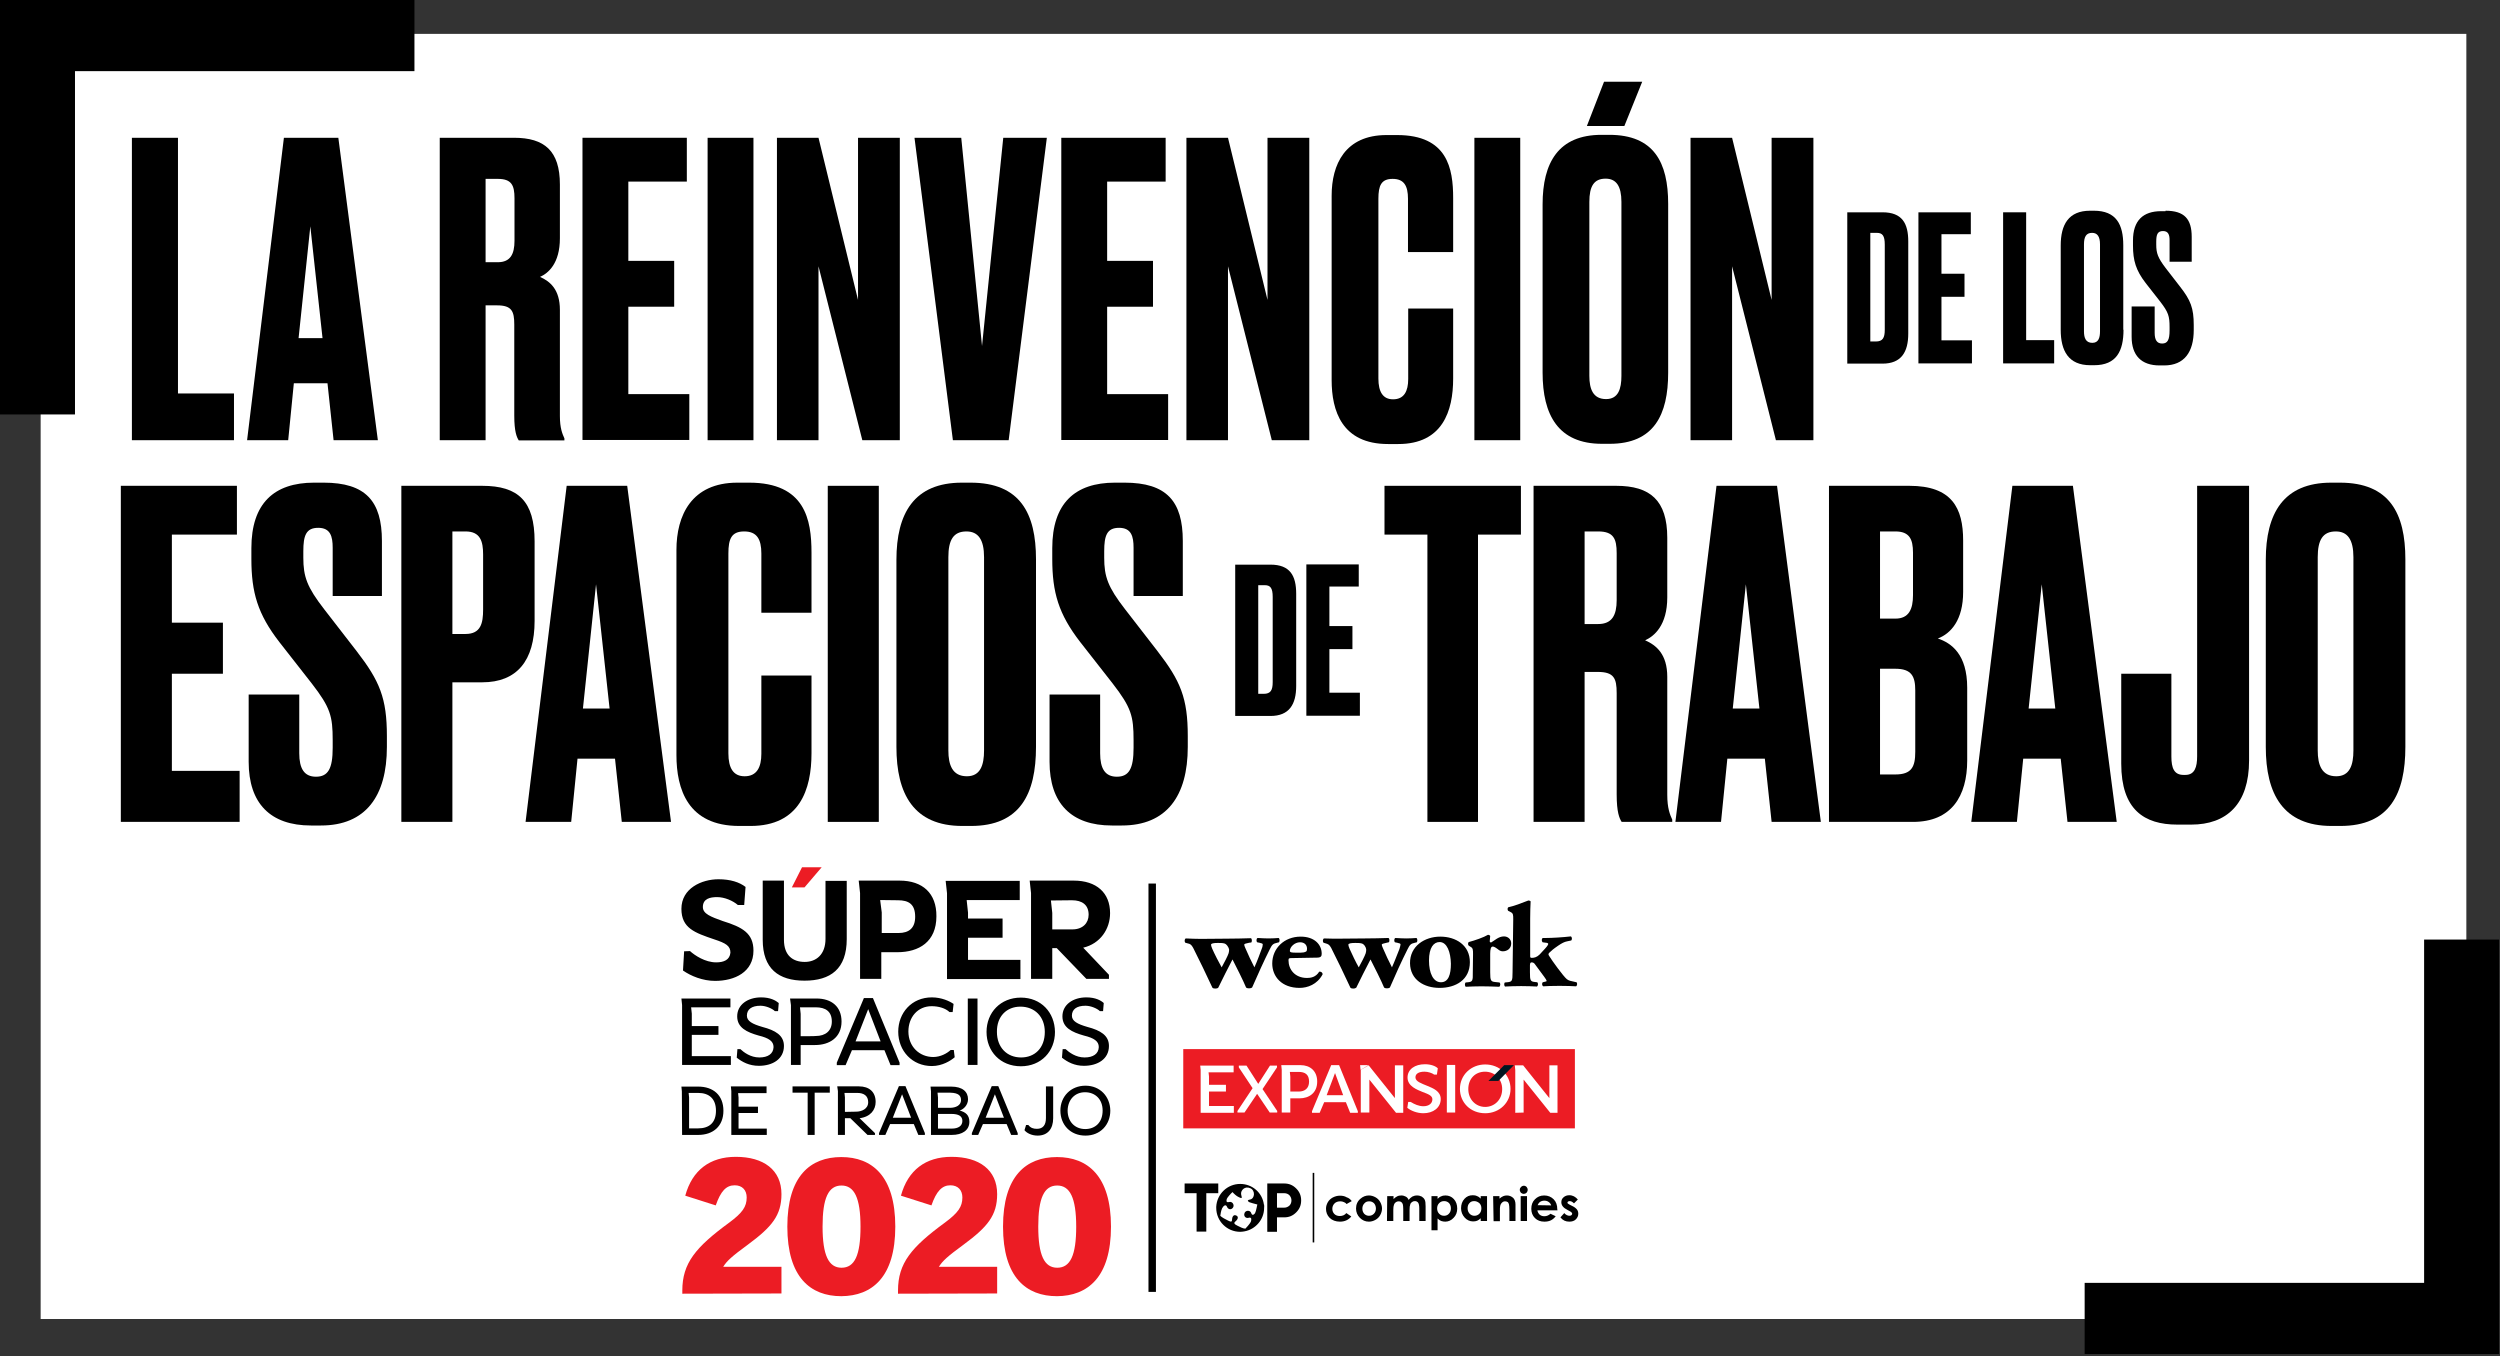 <?xml version="1.0" encoding="utf-8"?>
<!-- Generator: Adobe Illustrator 22.0.1, SVG Export Plug-In . SVG Version: 6.00 Build 0)  -->
<svg version="1.1" id="Capa_1" xmlns="http://www.w3.org/2000/svg" xmlns:xlink="http://www.w3.org/1999/xlink" x="0px" y="0px"
	 viewBox="0 0 1106.9 600.4" style="enable-background:new 0 0 1106.9 600.4;" xml:space="preserve">
<rect x="0" y="0" width="1106.9" height="600.4" fill="#333333" stroke="none"/>
<style type="text/css">
	.st0{fill:#FFFFFF;}
	.st1{enable-background:new    ;}
	.st2{fill:#EC1C24;}
	.st3{fill:#001722;}
</style>
<rect x="18" y="15" class="st0" width="1074" height="569"/>
<polygon points="1073.3,416 1073.3,568 923,568 923,599.5 1106.5,599.5 1106.5,416 "/>
<polygon points="33.2,183.5 33.2,31.5 183.5,31.5 183.5,0 0,0 0,183.5 "/>
<g class="st1">
	<path d="M78.8,61v113.2h24.8v20.7H58.4V61H78.8z"/>
	<path d="M145,169.7h-14.9l-2.5,25.2h-18.2L125.7,61h24.1l17.5,133.9h-19.6L145,169.7z M132.2,149.7h10.6l-5.4-49.5L132.2,149.7z"/>
	<path d="M215,194.9h-20.3V61h32.9c13.5,0,20.3,5.8,20.3,20.7v23.8c0,11.2-5.2,15.5-8.8,17.1c4.5,2,8.8,5.6,8.8,14.6v47
		c0,5.4,1.1,7.9,2,9.9v0.9h-20.2c-0.9-1.4-2-3.8-2-11v-40.3c0-5.9-1.1-8.5-7.6-8.5H215V194.9z M215,116.1h5.4c5.6,0,7.4-3.6,7.4-9.5
		V87.8c0-5.8-1.3-8.6-7.4-8.6H215V116.1z"/>
	<path d="M304.1,61v19.4h-25.9v35.1h20.3v20.3h-20.3v38.7h27v20.3h-47.3V61H304.1z"/>
	<path d="M333.6,194.9h-20.3V61h20.3V194.9z"/>
	<path d="M362.4,61l17.5,71.8V61h18.5v133.9h-16.6l-19.4-77v77h-18.4V61H362.4z"/>
	<path d="M404.9,61h20.7l9.2,92.2l9.4-92.2h19.3l-16.9,133.9h-24.7L404.9,61z"/>
	<path d="M516.1,61v19.4h-25.9v35.1h20.3v20.3h-20.3v38.7h27v20.3h-47.3V61H516.1z"/>
	<path d="M543.7,61l17.5,71.8V61h18.5v133.9h-16.6l-19.4-77v77h-18.4V61H543.7z"/>
	<path d="M623.4,136.6h20v31c0,14.4-4.7,29-24.3,29h-4.5c-20.5,0-25-14.8-25-28.3V86.6c0-13.7,5.9-26.8,24.3-26.8h4.7
		c22.3,0,24.8,14.8,24.8,27.9v23.9h-20V88c0-5.8-1.8-8.8-6.8-8.8c-5,0-6.3,2.9-6.3,8.8v79.6c0,5.9,2,9.2,6.5,9.2
		c4.9,0,6.7-3.6,6.7-9V136.6z"/>
	<path d="M673.1,194.9h-20.3V61h20.3V194.9z"/>
	<path d="M738.6,165c0,18.7-6.3,31.5-25.9,31.5h-3.4c-19.4,0-26.3-12.8-26.3-31.5V90.5c0-18.5,7-30.8,26.1-30.8h3.4
		c19.8,0,26.1,12.2,26.1,30.6V165z M710.2,36.2h16.9l-7.9,19.6h-16.6L710.2,36.2z M717.9,89.4c0-7-2.3-10.3-7-10.3
		c-5.2,0-7.2,3.4-7.2,10.3v77c0,5.8,1.6,10.3,7.4,10.3c5.4,0,6.8-4.5,6.8-10.3V89.4z"/>
	<path d="M766.9,61l17.5,71.8V61h18.5v133.9h-16.6l-19.4-77v77h-18.4V61H766.9z"/>
</g>
<g class="st1">
	<path d="M104.9,215.1v21.6H76.1v39h22.6v22.6H76.1v43h30v22.6H53.5V215.1H104.9z"/>
	<path d="M143.3,213.7c18.6,0,25.8,8.2,25.8,25.8v24.4h-21.8v-21.4c0-5-1-8.8-6.4-8.8s-6.6,3.4-6.6,10.4v2.8c0,8.4,1.6,13,9.2,22.8
		l14.4,18.6c10.2,13.2,13.4,20.8,13.4,37.6v4.8c0,21.8-9.4,34.8-29.2,34.8h-4.4c-18,0-27.6-9.8-27.6-28.2v-29.8h22.4v26
		c0,6.8,2.2,10.4,7.4,10.4c5.4,0,7.4-3.6,7.4-12.8v-3.4c0-10.6-1-14.4-9.2-25l-14.4-18.4c-9.6-12.4-12.4-22-12.4-36.8v-4.8
		c0-19.8,10-29,27.8-29H143.3z"/>
	<path d="M200.3,302.1v61.8h-22.6V215.1h35.8c16,0,23.2,6.8,23.2,24.6v35.2c0,17.6-7.8,27.2-23.2,27.2H200.3z M200.3,280.7h5.8
		c6.8,0,7.8-4.8,7.8-10.8v-24.4c0-5.8-1.2-10.2-7.8-10.2h-5.8V280.7z"/>
	<path d="M272.3,335.9h-16.6l-2.8,28h-20.2l18.2-148.8h26.8l19.4,148.8h-21.8L272.3,335.9z M258.1,313.7h11.8l-6-55L258.1,313.7z"/>
	<path d="M337.1,299.1h22.2v34.4c0,16-5.2,32.2-27,32.2h-5c-22.8,0-27.8-16.4-27.8-31.4v-90.8c0-15.2,6.6-29.8,27-29.8h5.2
		c24.8,0,27.6,16.4,27.6,31v26.6h-22.2v-26.2c0-6.4-2-9.8-7.6-9.8c-5.6,0-7,3.2-7,9.8v88.4c0,6.6,2.2,10.2,7.2,10.2
		c5.4,0,7.4-4,7.4-10V299.1z"/>
	<path d="M389.1,363.9h-22.6V215.1h22.6V363.9z"/>
	<path d="M458.7,330.7c0,20.8-7,35-28.8,35h-3.8c-21.6,0-29.2-14.2-29.2-35v-82.8c0-20.6,7.8-34.2,29-34.2h3.8c22,0,29,13.6,29,34
		V330.7z M435.7,246.7c0-7.8-2.6-11.4-7.8-11.4c-5.8,0-8,3.8-8,11.4v85.6c0,6.4,1.8,11.4,8.2,11.4c6,0,7.6-5,7.6-11.4V246.7z"/>
	<path d="M497.9,213.7c18.6,0,25.8,8.2,25.8,25.8v24.4h-21.8v-21.4c0-5-1-8.8-6.4-8.8s-6.6,3.4-6.6,10.4v2.8c0,8.4,1.6,13,9.2,22.8
		l14.4,18.6c10.2,13.2,13.4,20.8,13.4,37.6v4.8c0,21.8-9.4,34.8-29.2,34.8h-4.4c-18,0-27.6-9.8-27.6-28.2v-29.8h22.4v26
		c0,6.8,2.2,10.4,7.4,10.4c5.4,0,7.4-3.6,7.4-12.8v-3.4c0-10.6-1-14.4-9.2-25l-14.4-18.4c-9.6-12.4-12.4-22-12.4-36.8v-4.8
		c0-19.8,10-29,27.8-29H497.9z"/>
</g>
<g class="st1">
	<path d="M673.4,215.1v21.6h-19v127.2H632V236.7h-19v-21.6H673.4z"/>
	<path d="M701.6,363.9H679V215.1h36.6c15,0,22.6,6.4,22.6,23v26.4c0,12.4-5.8,17.2-9.8,19c5,2.2,9.8,6.2,9.8,16.2v52.2
		c0,6,1.2,8.8,2.2,11v1H718c-1-1.6-2.2-4.2-2.2-12.2v-44.8c0-6.6-1.2-9.4-8.4-9.4h-5.8V363.9z M701.6,276.3h6c6.2,0,8.2-4,8.2-10.6
		v-20.8c0-6.4-1.4-9.6-8.2-9.6h-6V276.3z"/>
	<path d="M781.4,335.9h-16.6l-2.8,28h-20.2L760,215.1h26.8l19.4,148.8h-21.8L781.4,335.9z M767.2,313.7H779l-6-55L767.2,313.7z"/>
	<path d="M809.8,215.1h35.6c18.8,0,23.8,9.8,23.8,24.2v22.8c0,12.4-5.4,18.4-11.2,20.6c6,2,13,7,13,21.8v32.2c0,15.8-7,27.2-24,27.2
		h-37.2V215.1z M832.4,235.3v38.6h6.8c6,0,7.8-4.2,7.8-10.4v-18.8c0-6-1.6-9.4-7.8-9.4H832.4z M832.4,296.1v46.8h6.8
		c7.2,0,8.8-3.4,8.8-10v-27.2c0-6.2-1.6-9.6-8.8-9.6H832.4z"/>
	<path d="M912.4,335.9h-16.6l-2.8,28h-20.2L891,215.1h26.8l19.4,148.8h-21.8L912.4,335.9z M898.2,313.7H910l-6-55L898.2,313.7z"/>
	<path d="M961.4,298.3v36.6c0,5.2,1.2,8.2,5.4,8.2h0.8c4.2,0,5.2-3.6,5.2-8.2V215.1h23v121.6c0,19.4-10,28.4-25.6,28.4H964
		c-14.6,0-24.8-6.6-24.8-27v-39.8H961.4z"/>
	<path d="M1065,330.7c0,20.8-7,35-28.8,35h-3.8c-21.6,0-29.2-14.2-29.2-35v-82.8c0-20.6,7.8-34.2,29-34.2h3.8c22,0,29,13.6,29,34
		V330.7z M1042,246.7c0-7.8-2.6-11.4-7.8-11.4c-5.8,0-8,3.8-8,11.4v85.6c0,6.4,1.8,11.4,8.2,11.4c6,0,7.6-5,7.6-11.4V246.7z"/>
</g>
<g class="st1">
	<path d="M817.9,94h15.6c8.7,0,11.4,4.9,11.4,12.9v40.8c0,8.2-3.1,13.3-11.4,13.3h-15.6V94z M828.1,151.2h2.4c3.1,0,4-1.6,4-5.2
		v-37.7c0-3.9-1-5.2-3.5-5.2h-2.9V151.2z"/>
	<path d="M872.6,94v9.7h-13v17.5h10.2v10.2h-10.2v19.3h13.5v10.2h-23.7V94H872.6z"/>
	<path d="M897.1,94v56.6h12.4v10.3h-22.6V94H897.1z"/>
	<path d="M940.2,146c0,9.4-3.1,15.7-13,15.7h-1.7c-9.7,0-13.1-6.4-13.1-15.7v-37.3c0-9.3,3.5-15.4,13-15.4h1.7c9.9,0,13,6.1,13,15.3
		V146z M929.8,108.2c0-3.5-1.2-5.1-3.5-5.1c-2.6,0-3.6,1.7-3.6,5.1v38.5c0,2.9,0.8,5.1,3.7,5.1c2.7,0,3.4-2.2,3.4-5.1V108.2z"/>
	<path d="M958.8,93.3c8.4,0,11.6,3.7,11.6,11.6v11h-9.8v-9.6c0-2.2-0.5-4-2.9-4c-2.4,0-3,1.5-3,4.7v1.3c0,3.8,0.7,5.8,4.1,10.3
		l6.5,8.4c4.6,5.9,6,9.4,6,16.9v2.2c0,9.8-4.2,15.7-13.1,15.7h-2c-8.1,0-12.4-4.4-12.4-12.7v-13.4H954v11.7c0,3.1,1,4.7,3.3,4.7
		c2.4,0,3.3-1.6,3.3-5.8v-1.5c0-4.8-0.5-6.5-4.1-11.2l-6.5-8.3c-4.3-5.6-5.6-9.9-5.6-16.6v-2.2c0-8.9,4.5-13,12.5-13H958.8z"/>
</g>
<g class="st1">
	<path d="M546.9,250h15.6c8.7,0,11.4,4.9,11.4,12.9v40.8c0,8.2-3.1,13.3-11.4,13.3h-15.6V250z M557.1,307.2h2.4c3.1,0,4-1.6,4-5.2
		v-37.7c0-3.9-1-5.2-3.5-5.2h-2.9V307.2z"/>
	<path d="M601.6,250v9.7h-13v17.5h10.2v10.2h-10.2v19.3h13.5v10.2h-23.7v-67H601.6z"/>
</g>
<g>
	<polygon class="st2" points="355.1,384 363.8,384 356.2,392.9 350.6,392.9 	"/>
	<path d="M475.4,389.9h-19.5l0.6,5.5v38h9.4v-13.6h2l13.1,13.6h10v-1.8l-11.4-12c7.6-1.8,11.9-8.3,11.9-15.3
		C491.5,395.3,485.5,389.9,475.4,389.9 M474.6,398.6c4.6,0,7.4,2.1,7.4,6.4c0,3.7-2.6,6.5-7.2,6.5h-8.9v-7.3l-0.6-5.5L474.6,398.6
		L474.6,398.6z M398.3,389.9h-18.1l0.6,5.5v38h9.4v-11.8h7.1c9.6,0,17.3-4.6,17.3-15.9C414.7,395.5,408.5,389.9,398.3,389.9
		 M397.6,398.6c4.7,0,7.6,1.7,7.6,7.3c0,5-2.7,7.2-7.4,7.2h-7.4V404l-0.7-5.5L397.6,398.6L397.6,398.6z M311.2,401.6
		c0-3.7,3.2-4.4,6.3-4.4c3.3,0,7,1.6,9.2,3.5h2.8l0.6-8c-2.7-2.1-6.7-3.4-12-3.4c-7.4,0-16.4,4-16.4,13.1c0,8.6,6,10.6,14.5,13.5
		c5.2,1.7,7.2,2.9,7.2,5.9c-0.3,3.2-2.9,4.3-6.3,4.3c-4.9,0-9.5-3.1-11.6-5l-2.6,0.1l-0.5,8.5c3.4,2.4,8.7,4.6,14.2,4.6
		c8.7,0,17-3.9,17-13.4c0-7.7-4.9-10.4-13.6-13.1C314.7,405.9,311.2,404.6,311.2,401.6 M365.5,389.9v25.8c0,6.9-4.1,10.2-9.2,10.2
		s-9.2-2.7-9.2-9.8v-26.2h-9.4v26.2c0,12.8,7,18.1,18.5,18.1s18.7-5.2,18.7-18.4V390h-9.4V389.9z M428.6,425v-9.8h15.3v-8.5h-15.3
		v-2.6l-0.6-5.6h23.5V390h-32.8l0.6,5.5v38h32.5V425H428.6z"/>
	<g>
		<path d="M542,417.7c-0.8-0.2-1.7-0.2-2.8-0.2c-1.9,0-3,0.2-3,0.8c0,0.3,0.2,1,0.5,1.7c0.8,1.9,3.2,6.6,4.2,8.3
			c0.8-1.4,2.8-5.2,3.1-6.3c0.2-0.7,0.2-1.2,0.2-1.6C544.1,419.6,543.1,417.9,542,417.7 M543.5,415.6c3.7,0,6.6-0.1,10.3-0.2
			c0.6,0.1,0.6,1.6,0.2,1.9l-0.9,0.1c-1.4,0.3-2.2,0.5-2.2,0.8c0,0.4,0.1,0.7,0.5,1.6c1.1,2.6,2.7,6,4,8.5c1.4-3.1,2.3-5.7,3.2-8.1
			c0.4-0.9,0.5-1.7,0.5-2.1c0-0.3-0.5-0.5-1.5-0.7l-1-0.2c-0.4-0.4-0.4-1.6,0.2-1.9c1.9,0.1,3.3,0.2,4.8,0.2c1.7,0,3.2-0.1,4.5-0.2
			c0.5,0.2,0.6,1.4,0.2,1.9l-0.8,0.2c-1.9,0.4-2.3,0.9-3.3,2.9c-2.7,5.4-5.3,11.2-7.8,16.9c-0.4,0.3-0.8,0.4-1.4,0.4
			c-0.6,0-1-0.1-1.3-0.4c-1.2-2.9-4.3-9.1-6-12.4c-1.5,2.8-5,9.8-6.3,12.5c-0.3,0.3-0.8,0.4-1.3,0.4c-0.6,0-1-0.1-1.3-0.4
			c-2.8-6-5.7-12.1-8.5-17.6c-0.8-1.5-1.4-1.8-2.4-2l-1.1-0.3c-0.4-0.4-0.4-1.6,0.2-1.9c2.4,0.1,4.3,0.2,6.7,0.2L543.5,415.6z"/>
		<path d="M575.9,421.8c0.8,0,1.7-0.1,2.4-0.5c0.3-0.2,0.4-0.7,0.4-1.2c0-1.7-1.1-2.9-3.1-2.9c-2.4,0-4.5,2.1-4.5,3.8
			c0,0.7,0.8,0.8,2.7,0.8L575.9,421.8L575.9,421.8z M572,424.2c-1.3,0-1.5,0.1-1.5,1c0,4,2.8,7.8,8.2,7.8c1.6,0,3.9-0.3,5.4-2.8
			c0.6-0.1,1.5,0.3,1.5,1.2c-2.4,4.5-6.7,6-10.2,6c-7.9,0-12.1-5-12.1-10.8c0-6.7,5.3-11.9,12.6-11.9c6.1,0,9.3,3.5,9.3,7.6
			c0,1-0.3,1.7-2.1,1.7L572,424.2z"/>
		<path d="M602.8,417.7c-0.8-0.2-1.7-0.2-2.8-0.2c-1.9,0-3,0.2-3,0.8c0,0.3,0.2,1,0.5,1.7c0.8,1.9,3.1,6.6,4.1,8.3
			c0.8-1.4,2.8-5.2,3.1-6.3c0.2-0.7,0.2-1.2,0.2-1.6C604.9,419.6,604,417.9,602.8,417.7 M604.4,415.5c3.7,0,6.6-0.1,10.3-0.2
			c0.6,0.1,0.6,1.6,0.2,1.9l-0.9,0.2c-1.3,0.3-2.2,0.5-2.2,0.8c0,0.4,0.1,0.7,0.5,1.6c1.1,2.6,2.7,6,4,8.5c1.4-3.1,2.3-5.7,3.3-8.1
			c0.3-1,0.5-1.7,0.5-2.1c0-0.3-0.5-0.5-1.5-0.7l-1-0.2c-0.4-0.4-0.4-1.6,0.2-1.9c1.9,0.1,3.3,0.2,4.8,0.2c1.7,0,3.2-0.1,4.5-0.2
			c0.5,0.2,0.6,1.4,0.2,1.9l-0.8,0.2c-1.9,0.4-2.3,0.9-3.3,2.9c-2.7,5.4-5.4,11.3-7.8,16.9c-0.3,0.3-0.8,0.4-1.3,0.4
			c-0.6,0-1-0.1-1.3-0.4c-1.2-2.9-4.3-9.1-6-12.4c-1.5,2.8-5,9.8-6.3,12.5c-0.4,0.3-0.8,0.4-1.3,0.4c-0.6,0-1-0.1-1.3-0.4
			c-2.8-6-5.7-12.1-8.5-17.6c-0.8-1.5-1.4-1.7-2.4-2l-1-0.3c-0.4-0.4-0.4-1.6,0.2-1.9c2.4,0.1,4.3,0.1,6.7,0.1L604.4,415.5z"/>
		<path d="M632.7,425.3c0,5.6,1.9,9.6,5.3,9.6c3.3,0,4.4-3.4,4.4-8.2c-0.1-5.1-1.7-9.6-5-9.6C634.8,417.1,632.7,419.5,632.7,425.3
			 M624.3,426.5c-0.1-7.6,6.5-11.8,13.4-11.8s13.1,3.8,13.1,11.3c0,7.8-6.2,11.4-13.4,11.4C630.5,437.4,624.4,433.8,624.3,426.5"/>
		<path d="M652.2,422.6c0-2.1,0-2.8-1.1-3.4l-0.8-0.5c-0.4-0.3-0.4-1.3,0-1.6c2.7-0.7,6.7-2.1,8.5-3.2c0.5,0,0.8,0.2,1,0.5
			c-0.1,1.1-0.2,1.8-0.2,2.3c0,0.4,0.1,0.5,0.6,0.6c1.6-0.9,3.3-2.7,5.7-2.7c1.6,0,3.2,1.1,3.2,3.1c0,2.4-1.9,3.5-3.7,3.5
			c-0.8,0-1.5-0.3-2.3-1c-1.3-1-1.9-1.1-2.2-1.1c-0.8,0-1.1,1.2-1.1,3.2v8.2c0,3.7,0.3,4.1,2.2,4.3l1.9,0.2c0.5,0.3,0.5,1.5-0.1,1.9
			c-2.8-0.1-5.1-0.2-7.9-0.2c-2.4,0-5,0.1-6.9,0.2c-0.5-0.3-0.5-1.5-0.1-1.9l1.1-0.1c1.9-0.2,2.2-0.6,2.1-4.3L652.2,422.6
			L652.2,422.6z"/>
		<path d="M670,407.1c0-2.1,0-2.7-1.2-3.3l-1-0.5c-0.4-0.3-0.4-1.3,0-1.6c2.4-0.5,5.9-1.8,8.9-3c0.3,0,0.8,0.1,1,0.4
			c-0.1,2.2-0.2,4.4-0.2,7.7v16.6c0,0.6,0.2,0.7,0.8,0.7c1,0,2.2-0.3,3.4-1.5l2.4-2.6c1.1-1.2,1.4-1.8,1.4-2.1
			c0-0.3-0.6-0.5-1.1-0.5l-1.4-0.2c-0.5-0.5-0.5-1.6,0.1-1.9h1.4c2.7,0,7.6-0.3,11-0.7c0.6,0.3,0.6,1.4,0.2,1.8l-1.9,0.4
			c-1.1,0.2-2.3,0.8-3.9,1.9c-2.2,1.5-3.1,2.3-3.9,3.1c-0.3,0.3-0.4,0.5-0.4,0.7s0.1,0.5,0.4,0.9c1,1.7,6.2,8.9,7.7,10.1
			c0.8,0.7,1.9,0.9,3.4,1.2l0.9,0.2c0.5,0.4,0.3,1.6-0.2,1.8c-1.8-0.1-4-0.2-7.3-0.2c-3.5,0-5.6,0.1-7.2,0.2
			c-0.6-0.3-0.7-1.4-0.2-1.8l0.8-0.2c0.6-0.1,0.9-0.2,0.9-0.4c0-0.2-0.5-1.1-1-1.7l-4.2-5.7c-0.4-0.6-0.9-0.8-1.5-0.8
			c-0.4,0-0.7,0.3-0.7,1.3v3.1c0,3.7,0.2,4.1,2.3,4.3l0.9,0.1c0.5,0.3,0.5,1.5-0.1,1.9c-1.9-0.1-4.3-0.2-7-0.2s-5.1,0.1-7.1,0.2
			c-0.5-0.3-0.5-1.5-0.1-1.8l1.1-0.1c2.1-0.2,2.3-0.6,2.3-4.4L670,407.1z"/>
	</g>
	<g>
		<rect x="523.9" y="464.5" class="st2" width="173.4" height="35.1"/>
		<polygon class="st0" points="531.6,492.7 546.3,492.7 546.3,489.7 535.3,489.7 535.3,483.3 542.8,483.3 542.8,480.3 535.3,480.3 
			535.3,476.6 535.1,474.8 546.2,474.8 546.2,471.8 531.4,471.8 531.6,473.7 		"/>
		<polygon class="st0" points="551,492.6 556.6,484.3 562.2,492.6 565.5,492.6 565.5,491.9 559,482.2 565.4,472.6 565.4,471.8 
			562.3,471.8 557.1,479.9 551.9,471.8 548.5,471.8 548.5,472.6 554.6,481.8 547.9,491.9 547.9,492.6 		"/>
		<path class="st0" d="M630.9,471.2c-4.4,0-7.7,2.2-7.7,5.9c0,3.9,4.3,5.4,6.7,6.4c2.4,0.9,4.3,1.6,4.3,3.2c0,1.9-1.6,3.1-4,3.1
			c-2,0-4-0.9-5.6-1.9h-1.1l-0.4,2.6c1.7,1.4,4.5,2.4,7.1,2.4c4.3,0,7.7-2.4,7.7-6.3c0-3.5-3.5-4.8-5.9-5.8
			c-2.6-1.1-5.3-1.9-5.3-3.8c0-1.6,1.5-2.5,4-2.5c1.6,0,3.4,0.6,4.3,1.3h1.2l0.4-2.8C635.6,472,633.5,471.2,630.9,471.2
			 M674.6,492.6V478l11.8,14.7h3.2v-21H686v14.5l-11.6-14.5h-3.7l0.2,2.1v18.9L674.6,492.6L674.6,492.6z M640.6,492.6h3.7v-21.1
			h-3.7V492.6z M605.9,471.6h-3.7l0.2,2.1 M587.4,484.9l3.7-9.8l3.6,9.8H587.4z M595.9,488l1.9,4.7h3.4V492l-8.3-20.4h-3.5
			l-8.5,20.4v0.7h3.4l2-4.7H595.9z M571.3,483.3v-6.6l-0.2-2.1h3.9c2.8,0,4.6,1.1,4.6,4.3c0,2.9-1.8,4.4-4.6,4.4L571.3,483.3
			L571.3,483.3z M567.5,492.6h3.8v-6.3h4.1c4.1,0,7.8-2.3,7.8-7.4c0-4.7-3.1-7.3-7.4-7.3h-8.5l0.2,2.1L567.5,492.6L567.5,492.6z
			 M602.5,473.7v18.9h3.8V478l11.8,14.7h3.2v-21h-3.7v14.5L606,471.7"/>
		<path class="st0" d="M657.6,490.1c-4.2,0-7.5-3.3-7.5-7.9s3.1-7.7,7.4-7.7c4.2,0,7.6,3.1,7.6,7.7
			C665.1,487,661.6,490.1,657.6,490.1 M657.6,471.3c-6.3,0-11.2,4.7-11.2,10.8c0,6.1,4.7,10.8,11.2,10.8c6.3,0,11.2-4.7,11.2-10.8
			C668.8,475.9,663.9,471.3,657.6,471.3"/>
		<polygon class="st3" points="666,471.6 659,478.6 663.4,478.6 670.3,471.6 		"/>
	</g>
	<g>
		<rect x="581.2" y="519.3" width="0.7" height="30.8"/>
		<polygon points="539.4,524 539.4,528.3 534.1,528.3 534.1,545.3 529.8,545.3 529.8,528.3 524.5,528.3 524.5,524 		"/>
		<path d="M568.6,534.7c0.9,0,1.6-0.3,2.3-0.9c0.6-0.6,0.9-1.4,0.9-2.3c0-0.9-0.3-1.6-0.9-2.3c-0.6-0.6-1.4-0.9-2.3-0.9h-3.2v3.2
			v3.2H568.6L568.6,534.7z M561.1,538.9v-7.5V524h4.3h3.2c2.1,0,3.8,0.7,5.3,2.2s2.2,3.2,2.2,5.3s-0.7,3.8-2.2,5.3s-3.2,2.2-5.3,2.2
			h-3.2v6.4h-4.3V538.9z"/>
		<path d="M555.7,537.1c-0.3,0.5-1.1,1.3-1.6,0.3c0-0.1-0.1-0.2-0.1-0.3c-0.1-0.3-0.3-0.5-0.5-0.7l0,0c-0.8-0.6-2.2-0.3-2.5,0.8
			c0,0.1-0.1,0.3-0.1,0.4l0,0c-0.1,1.1,0.8,1.9,1.9,1.6c0.2,0,0.3-0.1,0.5-0.1c0.8,0,0.9,0.8,0.5,1.9c-0.5,1-2.1,2.7-2.4,3
			c-1,0-2.5-0.8-3.5-1.3c-1.2-0.6-1.9-1.1-0.9-1.9c1.1-0.9,1.5-2.1,0.4-2.6c-1.4-0.7-1.9,0.9-1.9,1.8c0,1.4-0.9,0.8-1.8,0.4
			c-0.9-0.4-2.9-1.5-3.4-2.1c0.1-0.7,0.3-2.2,0.8-3.3l0,0c0-0.1,0.1-0.2,0.2-0.3c0.6-1.1,1.6-1.5,2-0.3c0.5,1.1,1.8,1.4,2.6,0.3
			c0.8-1.1-0.2-2.9-1.7-2.5s-1.2-0.8-1-1.4c0.2-0.6,1.7-2.3,2.5-3c0.7,0.8,1.8,1.8,2.7,2.2c2.3,1.2,1.1-0.4,1.1-1.5
			c-0.1-1.5,1.7-3.5,4.1-2.4c2.3,1,2,4.6-0.1,5c-1.8,0.3-0.7,1-0.3,1.2c0.8,0.3,2,0.6,3.5,1c0,0.1-0.1,0.4-0.2,0.9l0,0
			c0,0.2-0.1,0.3-0.1,0.5C556.2,535.7,555.9,536.8,555.7,537.1 M559.7,533.5c0-0.1,0-0.1-0.1-0.2c-0.7-5.2-5.1-9.1-10.5-9.1
			c-5.7,0-10.3,4.5-10.6,10.1l0,0c0,0,0,0,0,0.1l0,0l0,0c0,0.1,0,0.2,0,0.4c0,5.9,4.8,10.6,10.6,10.6c0.7,0,1.3-0.1,1.9-0.2
			c4.9-0.9,8.7-5.2,8.7-10.4C559.8,534.4,559.7,533.9,559.7,533.5"/>
		<path d="M598.5,531.8l-2.3,1.3c-0.4-0.5-0.9-0.8-1.3-0.9c-0.4-0.2-0.9-0.3-1.5-0.3c-1,0-1.9,0.3-2.5,0.9c-0.6,0.6-1,1.4-1,2.4
			c0,0.9,0.3,1.7,0.9,2.3c0.6,0.6,1.4,0.9,2.4,0.9c1.2,0,2.2-0.4,2.9-1.3l2.2,1.5c-1.2,1.5-2.9,2.3-5,2.3c-1.9,0-3.5-0.6-4.6-1.7
			c-1.1-1.1-1.6-2.5-1.6-4c0-1.1,0.3-2,0.8-2.9s1.3-1.6,2.2-2.1c1-0.5,2-0.8,3.2-0.8c1.1,0,2.1,0.2,2.9,0.7
			C597.2,530.4,597.9,531,598.5,531.8"/>
		<path d="M606.2,531.9c-0.9,0-1.6,0.3-2.1,0.9c-0.6,0.6-0.9,1.4-0.9,2.3c0,1,0.3,1.7,0.8,2.3c0.6,0.6,1.3,0.9,2.1,0.9
			c0.9,0,1.6-0.3,2.2-0.9c0.6-0.6,0.9-1.4,0.9-2.3c0-0.9-0.3-1.7-0.8-2.3C607.8,532.2,607.1,531.9,606.2,531.9 M606.1,529.3
			c1,0,2,0.3,2.9,0.8s1.6,1.2,2.1,2.1c0.5,0.9,0.8,1.9,0.8,2.9s-0.3,2-0.8,2.9s-1.2,1.6-2.1,2.1c-0.9,0.5-1.9,0.8-2.9,0.8
			c-1.6,0-2.9-0.6-4-1.7c-1.1-1.1-1.7-2.5-1.7-4.1c0-1.7,0.6-3.2,1.9-4.3C603.4,529.8,604.7,529.3,606.1,529.3"/>
		<path d="M614.2,529.6h2.8v1.3c0.5-0.5,1-0.9,1.6-1.2s1.2-0.4,1.9-0.4s1.3,0.2,1.9,0.5c0.6,0.3,1,0.8,1.3,1.5
			c0.4-0.6,1-1.1,1.6-1.5c0.6-0.3,1.3-0.5,2.1-0.5s1.5,0.2,2.1,0.5c0.6,0.4,1,0.8,1.3,1.4c0.3,0.6,0.4,1.5,0.4,2.9v6.5h-2.8V535
			c0-1.2-0.2-2.1-0.5-2.5s-0.8-0.7-1.4-0.7c-0.5,0-0.9,0.1-1.3,0.4c-0.4,0.3-0.7,0.6-0.8,1.1c-0.2,0.5-0.3,1.2-0.3,2.3v5h-2.8v-5.3
			c0-1-0.1-1.7-0.2-2.1c-0.1-0.4-0.4-0.8-0.7-1s-0.6-0.3-1.1-0.3s-0.9,0.1-1.3,0.4c-0.4,0.3-0.7,0.7-0.8,1.1
			c-0.2,0.5-0.3,1.3-0.3,2.3v4.9h-2.8L614.2,529.6L614.2,529.6z"/>
		<path d="M639.4,531.8c-0.9,0-1.6,0.3-2.2,0.9c-0.6,0.6-0.9,1.4-0.9,2.3c0,1,0.3,1.8,0.9,2.4c0.6,0.6,1.3,0.9,2.2,0.9
			c0.8,0,1.6-0.3,2.1-0.9c0.6-0.6,0.9-1.4,0.9-2.4c0-0.9-0.3-1.7-0.8-2.3C641,532.1,640.3,531.8,639.4,531.8 M636.5,529.6v1.2
			c0.5-0.5,1-0.9,1.6-1.1c0.6-0.3,1.2-0.4,1.9-0.4c1.4,0,2.7,0.5,3.7,1.6s1.5,2.5,1.5,4.2c0,1.6-0.5,3-1.6,4.1
			c-1,1.1-2.3,1.7-3.7,1.7c-0.6,0-1.2-0.1-1.8-0.3c-0.5-0.2-1.1-0.6-1.6-1.1v5.2h-2.7v-15.1L636.5,529.6L636.5,529.6z"/>
		<path d="M652.7,531.8c-0.9,0-1.6,0.3-2.1,0.9c-0.6,0.6-0.8,1.4-0.8,2.3c0,1,0.3,1.7,0.9,2.4c0.6,0.6,1.3,0.9,2.1,0.9
			c0.9,0,1.6-0.3,2.2-0.9c0.6-0.6,0.9-1.4,0.9-2.4s-0.3-1.7-0.9-2.3C654.3,532.1,653.5,531.8,652.7,531.8 M655.6,529.6h2.8v11h-2.8
			v-1.2c-0.5,0.5-1.1,0.9-1.6,1.1c-0.5,0.2-1.1,0.3-1.8,0.3c-1.4,0-2.7-0.6-3.7-1.7c-1-1.1-1.6-2.5-1.6-4.1c0-1.7,0.5-3.1,1.5-4.2
			c1-1.1,2.2-1.6,3.7-1.6c0.7,0,1.3,0.1,1.9,0.4c0.6,0.2,1.1,0.6,1.6,1.1L655.6,529.6L655.6,529.6z"/>
		<path d="M661.1,529.6h2.8v1.1c0.6-0.5,1.2-0.9,1.7-1.1c0.5-0.2,1-0.3,1.6-0.3c1.1,0,2,0.4,2.8,1.1c0.6,0.6,1,1.6,1,2.9v7.3h-2.7
			v-4.8c0-1.3-0.1-2.2-0.2-2.6c-0.1-0.4-0.3-0.8-0.6-1s-0.7-0.3-1.1-0.3c-0.6,0-1,0.2-1.4,0.6c-0.4,0.4-0.7,0.9-0.8,1.6
			c-0.1,0.3-0.1,1.1-0.1,2.2v4.4h-2.8L661.1,529.6L661.1,529.6z"/>
		<path d="M673.3,529.6h2.8v11h-2.8V529.6z M674.7,525c0.5,0,0.9,0.2,1.2,0.5c0.3,0.4,0.5,0.8,0.5,1.3s-0.2,0.9-0.5,1.3
			c-0.3,0.3-0.8,0.5-1.2,0.5c-0.5,0-0.9-0.2-1.3-0.5c-0.3-0.4-0.5-0.8-0.5-1.3s0.2-0.9,0.5-1.2C673.8,525.2,674.2,525,674.7,525"/>
		<path d="M686.8,533.7c-0.2-0.6-0.5-1.1-1.1-1.5c-0.5-0.4-1.2-0.6-1.9-0.6c-0.8,0-1.4,0.2-2,0.6c-0.4,0.3-0.7,0.7-1,1.4
			L686.8,533.7L686.8,533.7z M689.6,535.9h-8.9c0.1,0.8,0.5,1.4,1,1.9c0.6,0.5,1.3,0.7,2.1,0.7c1,0,1.9-0.4,2.7-1.1l2.3,1.1
			c-0.6,0.8-1.3,1.4-2.1,1.8c-0.8,0.4-1.8,0.6-2.9,0.6c-1.7,0-3.1-0.5-4.2-1.6c-1.1-1.1-1.6-2.5-1.6-4.1c0-1.7,0.5-3.1,1.6-4.2
			c1.1-1.1,2.4-1.7,4.1-1.7c1.7,0,3.1,0.6,4.2,1.7c1.1,1.1,1.6,2.6,1.6,4.4L689.6,535.9z"/>
		<path d="M698.6,531.1l-1.7,1.7c-0.7-0.7-1.3-1-1.9-1c-0.3,0-0.6,0.1-0.7,0.2c-0.2,0.1-0.3,0.3-0.3,0.5c0,0.1,0.1,0.3,0.2,0.4
			c0.1,0.1,0.4,0.3,0.8,0.5l1,0.5c1.1,0.5,1.8,1.1,2.2,1.6s0.6,1.2,0.6,1.9c0,1-0.4,1.8-1.1,2.5c-0.7,0.7-1.7,1-2.9,1
			c-1.6,0-2.9-0.6-3.9-1.9l1.7-1.9c0.3,0.4,0.7,0.7,1.1,0.9c0.4,0.2,0.8,0.3,1.2,0.3s0.7-0.1,0.9-0.3s0.3-0.4,0.3-0.6
			c0-0.4-0.4-0.8-1.2-1.2l-0.9-0.5c-1.8-0.9-2.7-2-2.7-3.4c0-0.9,0.3-1.6,1-2.2c0.7-0.6,1.5-0.9,2.6-0.9c0.7,0,1.4,0.2,2,0.5
			C697.6,530.1,698.1,530.5,698.6,531.1"/>
	</g>
	<path class="st2" d="M476.5,543.1c0,12.7-2.6,18.2-8.4,18.2c-5.7,0-8.4-5.5-8.4-18.2s2.6-18.2,8.4-18.2
		C473.7,524.9,476.5,530.3,476.5,543.1 M491.9,543.1c0-22.4-10.3-30.8-23.9-30.8s-23.9,8.3-23.9,30.8s10.3,30.8,23.9,30.8
		C481.6,573.8,491.9,565.5,491.9,543.1 M441.5,572.7v-11.8h-25.8c1.6-2.6,3.8-4.6,10.9-9.8c10.7-7.9,14.9-13,14.9-22.4
		c0-10.7-7.9-16.5-20.2-16.5c-11.5,0-19.3,5.9-22.4,17.2l13.5,4.3c2.2-6.3,4.7-8.9,8.4-8.9c3.4,0,5.3,2.2,5.3,5.4
		c0,4.1-1.9,6.8-7.7,11.1c-14.9,10.9-20.8,18-20.8,30.1v1.4L441.5,572.7L441.5,572.7z M381,543.1c0,12.7-2.6,18.2-8.4,18.2
		c-5.7,0-8.4-5.5-8.4-18.2s2.6-18.2,8.4-18.2C378.2,524.9,381,530.3,381,543.1 M396.4,543.1c0-22.4-10.3-30.8-23.9-30.8
		s-23.9,8.3-23.9,30.8s10.3,30.8,23.9,30.8C386.1,573.8,396.4,565.5,396.4,543.1 M346,572.7v-11.8h-25.8c1.6-2.6,3.8-4.6,10.9-9.8
		c10.7-7.9,14.9-13,14.9-22.4c0-10.7-7.9-16.5-20.2-16.5c-11.5,0-19.3,5.9-22.4,17.2l13.5,4.3c2.2-6.3,4.6-8.9,8.4-8.9
		c3.4,0,5.3,2.2,5.3,5.4c0,4.1-1.9,6.8-7.7,11.1c-14.9,10.9-20.8,18-20.8,30.1v1.4L346,572.7L346,572.7z"/>
	<path d="M481,441.6c-5.9,0-10.6,3.2-10.6,8.4c0,5,4.2,7,9.5,8.5c4.5,1.1,6.6,2.5,6.6,5.1c-0.1,3-2.5,4.6-6.3,4.6
		c-3.9,0-6.9-2.3-8.4-3.7h-1.3l-0.3,3.8c2.4,1.9,5.5,3.6,9.7,3.6c6.1,0,11.1-3,11.1-8.8c0-4.7-3.8-6.9-9.5-8.4
		c-4.5-1.3-6.9-2.6-6.9-5c0-2.8,2.1-4.4,6-4.4c2.5,0,5.3,1.3,6.4,2.4h1.4l0.3-3.6C487.5,443,485.1,441.6,481,441.6 M451.8,445.7
		c6.3,0,10.8,4.4,10.8,11.2c0,7.2-4.5,11.3-10.5,11.3c-6.3,0-10.7-4.5-10.7-11.3C441.3,450,445.7,445.7,451.8,445.7 M452,441.7
		c-9,0-15.2,6.6-15.2,15.2s6.1,15.2,15.2,15.2c9,0,15.1-6.6,15.1-15.2C467,448.2,460.9,441.7,452,441.7 M428.5,471.5h4.3v-29.4h-4.3
		V471.5z M412.6,441.6c-9,0-14.9,6.9-14.9,15.2c0,8.5,6.2,15.2,14.9,15.2c4.6,0,8.4-2.4,10.1-3.9l-0.4-3.2h-1.4
		c-1.6,1.5-4.5,3.1-7.7,3.1c-6.1,0-11-4.6-11-11.3c0-6.3,4.1-11.2,10.3-11.2c3.1,0,6.1,0.9,7.9,2.6h1.4l0.4-3.6
		C420.5,443.3,416.9,441.6,412.6,441.6 M378.8,461.1l5.6-14.3l5.5,14.3H378.8z M391.6,465l2.7,6.6h4v-1.1l-11.8-28.6h-4l-12,28.6
		v1.1h3.9l2.8-6.6H391.6z M354.5,458.8v-9.9l-0.3-2.9h7c4.3,0,7.1,1.8,7.1,6.3c0,4.1-2.8,6.4-7.1,6.4
		C361.1,458.8,354.5,458.8,354.5,458.8z M350.2,471.5h4.3v-8.8h6.4c6.3,0,11.7-3.3,11.7-10.4c0-6.6-4.4-10.2-11.1-10.2h-11.7
		l0.4,2.9L350.2,471.5L350.2,471.5z M337,441.6c-5.9,0-10.6,3.2-10.6,8.4c0,5,4.2,7,9.5,8.5c4.5,1.1,6.6,2.5,6.6,5.1
		c-0.1,3-2.5,4.6-6.3,4.6c-3.9,0-6.9-2.3-8.4-3.7h-1.3l-0.3,3.8c2.4,1.9,5.5,3.6,9.8,3.6c6.1,0,11.1-3,11.1-8.8
		c0-4.7-3.8-6.9-9.5-8.4c-4.5-1.3-6.9-2.6-6.9-5c0-2.8,2.1-4.4,6-4.4c2.5,0,5.3,1.3,6.4,2.4h1.4l0.3-3.6
		C343.5,443,341.1,441.6,337,441.6 M302,471.5h21.6v-3.9h-17.3v-9.4h11.8v-3.9h-11.8v-5.5L306,446h17.4v-3.9h-21.7l0.3,2.9
		L302,471.5L302,471.5z"/>
	<path d="M480.4,483.6c4.6,0,7.8,3.2,7.8,8.1c0,5.3-3.3,8.2-7.7,8.2c-4.6,0-7.8-3.3-7.8-8.2C472.8,486.8,476,483.6,480.4,483.6
		 M480.6,480.7c-6.5,0-11.1,4.8-11.1,11c0,6.3,4.4,11.1,11.1,11.1c6.6,0,11-4.8,11-11.1C491.5,485.5,487.1,480.7,480.6,480.7
		 M466.3,495.1V481h-3.2v14c0,3.1-1.3,4.8-4,4.8c-1.6,0-2.8-0.4-3.8-1.7h-1l-0.7,2.3c0.9,1.2,3.1,2.4,5.8,2.4
		C463.9,502.8,466.3,499.8,466.3,495.1 M436.4,494.9l4.1-10.4l4,10.4H436.4z M445.7,497.7l2,4.8h2.9v-0.8l-8.6-20.8h-2.9l-8.8,20.8
		v0.8h2.8l2.1-4.8H445.7z M426.1,496.3c0,2.2-1.8,3.4-4.7,3.4h-6.1v-6.5h5.9C424.5,493.2,426.1,494.2,426.1,496.3 M425.5,487.1
		c0,2.3-2.3,3.4-4.9,3.4h-5.3v-4.6l-0.2-2.1h5.7C424.5,483.9,425.5,485.2,425.5,487.1 M428.6,486.7c0-3.3-2.4-5.6-7.5-5.6H412
		l0.2,2.1v19.3h9.2c4.7,0,7.8-2.1,7.8-5.8c0-3-1.7-4.3-4.3-5C426.6,491.2,428.6,489.3,428.6,486.7 M395.3,494.9l4.1-10.4l4,10.4
		H395.3z M404.6,497.7l2,4.8h2.9v-0.8l-8.6-20.8H398l-8.8,20.8v0.8h2.8l2.1-4.8H404.6z M374.1,492.3v-6.4l-0.2-2h5.7
		c2.9,0,4.8,1.3,4.8,4.1c0,3-2.9,4.2-5.4,4.2L374.1,492.3L374.1,492.3z M370.9,502.5h3.2v-7.4h2.4l7.6,7.4h3.3v-0.8l-6.8-6.6
		c4.8-0.6,7.1-3.7,7.1-7.2c0-4.4-2.8-6.9-7.4-6.9h-9.6l0.3,2.1v19.4H370.9z M357.5,502.5h3.2v-18.7h6.7V481h-16.5v2.8h6.7v18.7
		H357.5z M323.8,502.5h15.7v-2.8H327v-6.9h8.6V490H327v-4l-0.2-2h12.6v-3h-15.8l0.2,2.1L323.8,502.5L323.8,502.5z M305.1,499.6
		v-13.7l-0.2-2h4.2c4.9,0,7.9,2.6,7.9,7.9s-3,7.8-7.9,7.8L305.1,499.6L305.1,499.6z M302,502.5h7.1c6.7,0,11.2-3.9,11.2-10.7
		c0-6.9-4.5-10.7-11.2-10.7h-7.4l0.2,2.1L302,502.5L302,502.5z"/>
	<rect x="508.5" y="391.2" width="3.3" height="180.8"/>
</g>
</svg>
